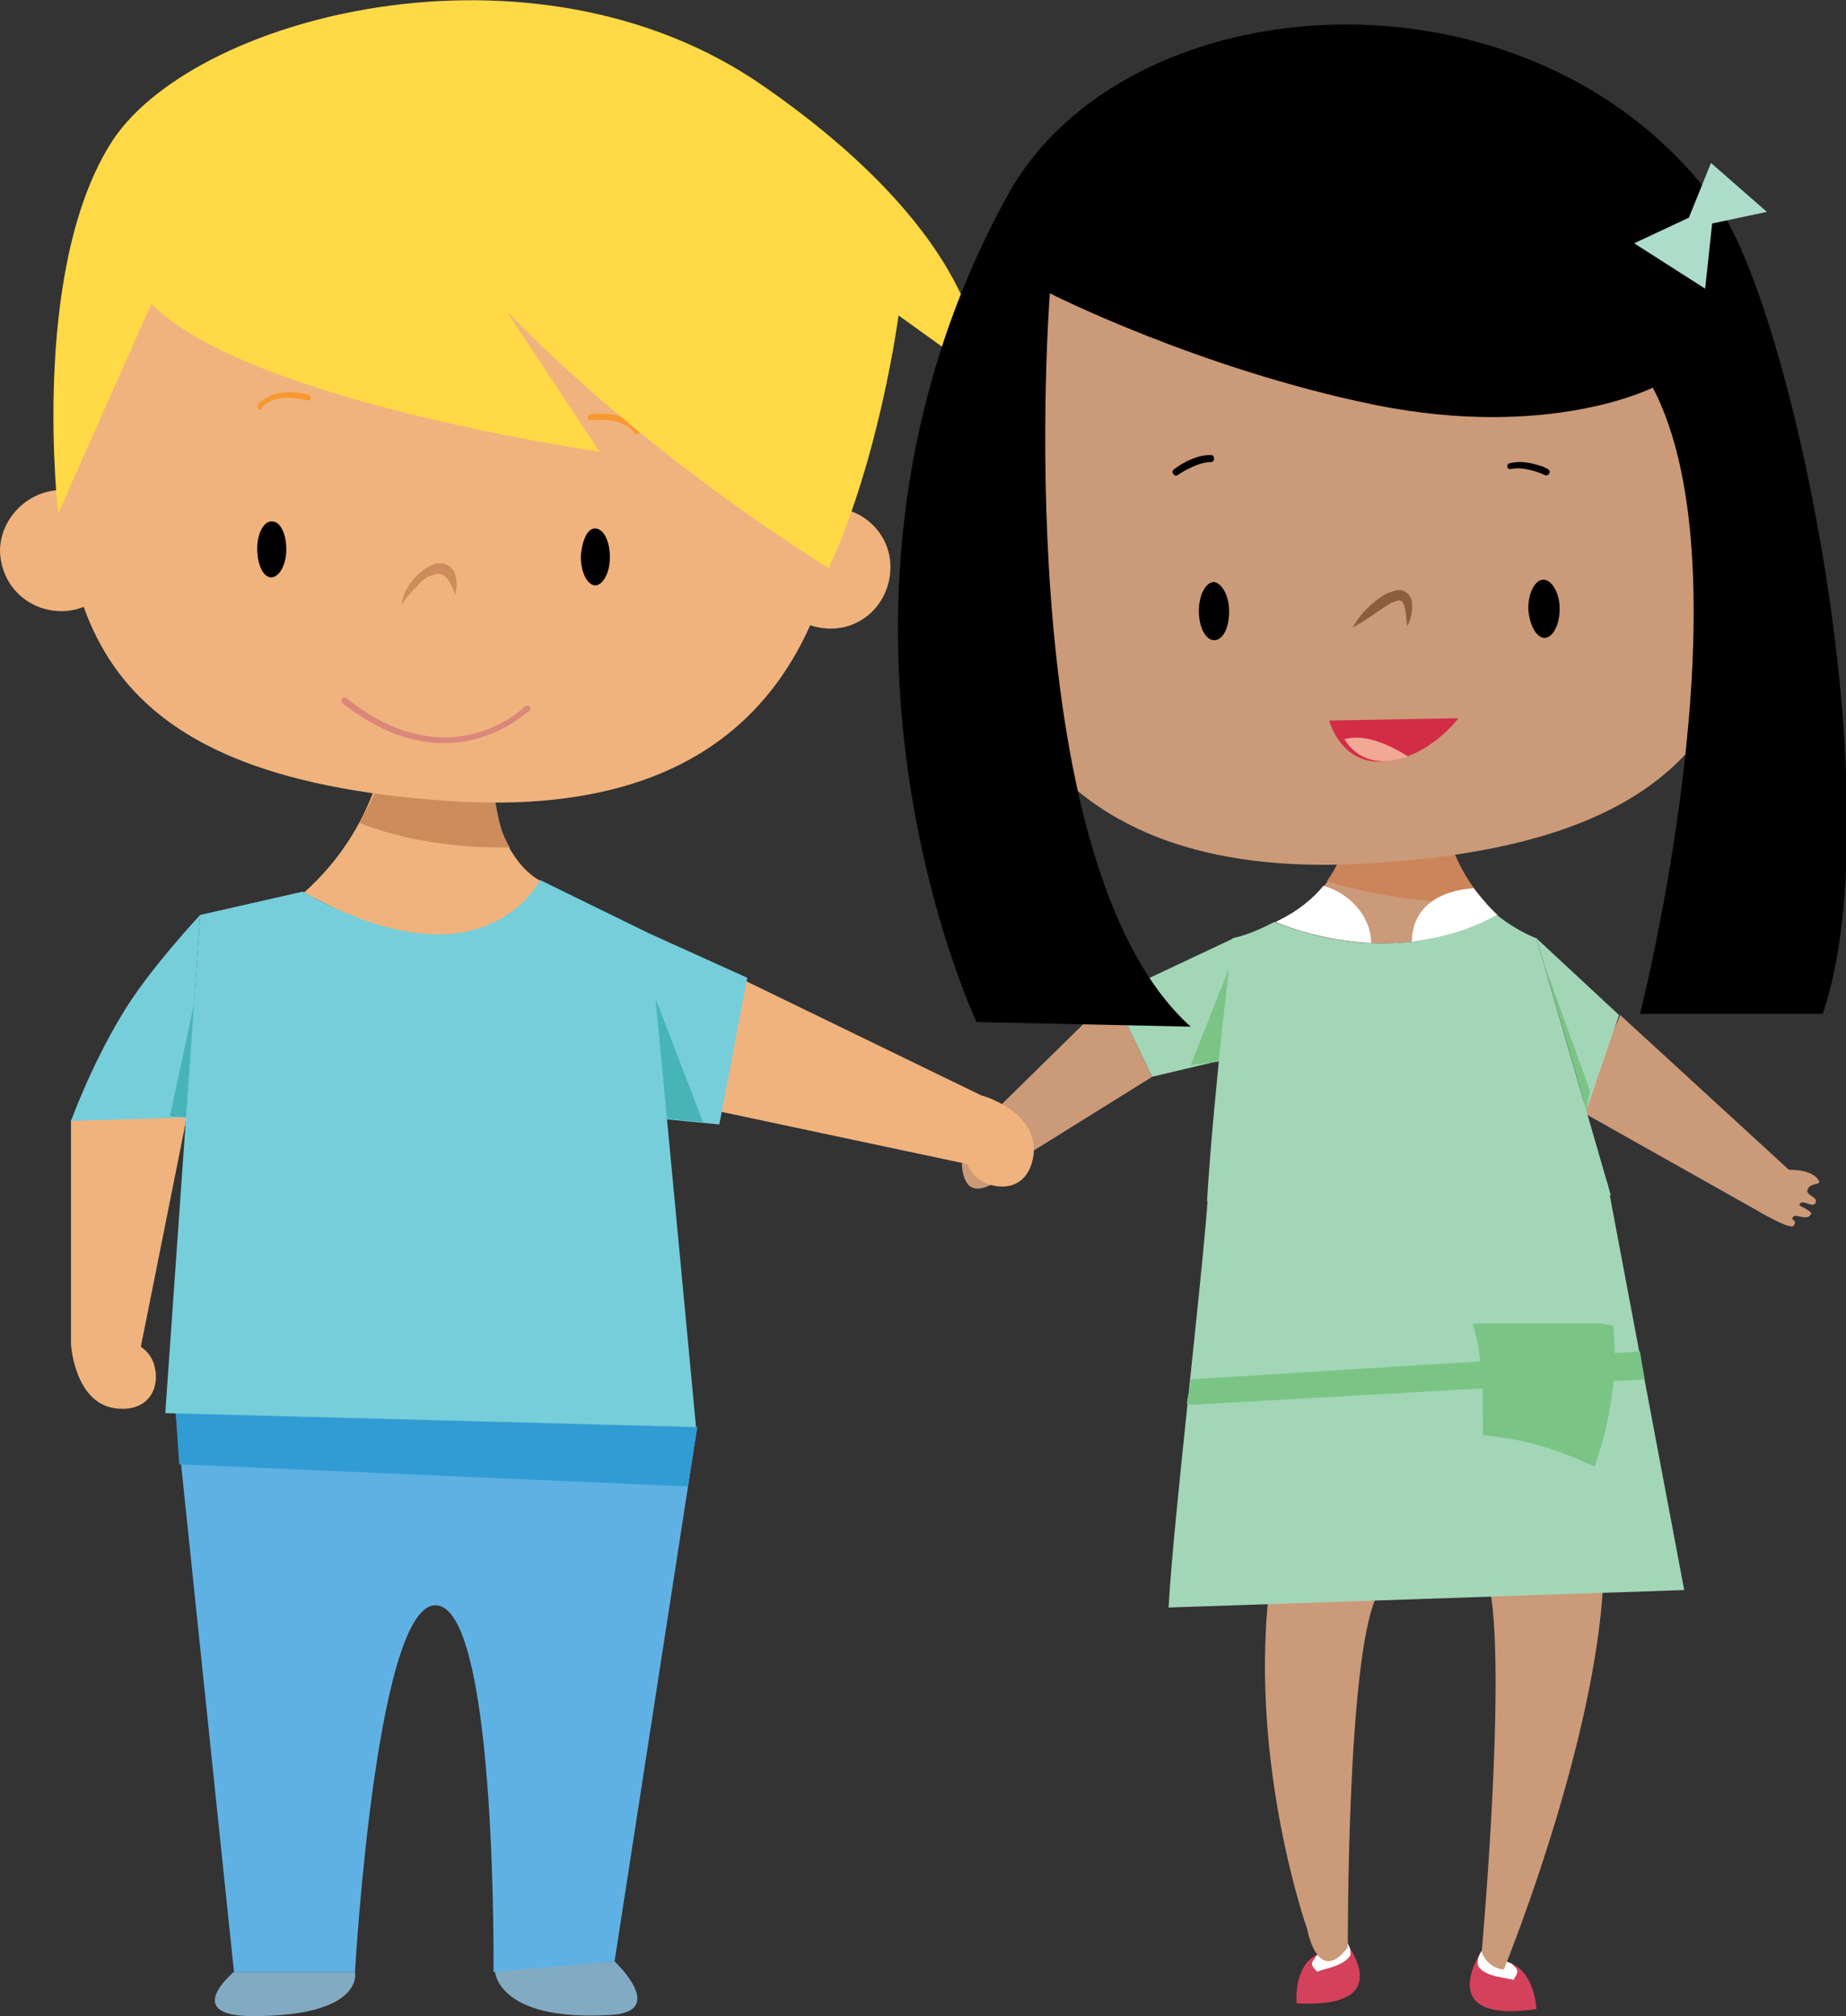 <?xml version="1.0" encoding="utf-8"?>
<!-- Generator: Adobe Illustrator 23.0.3, SVG Export Plug-In . SVG Version: 6.00 Build 0)  -->
<svg version="1.1" id="Layer_1" xmlns="http://www.w3.org/2000/svg" xmlns:xlink="http://www.w3.org/1999/xlink" x="0px" y="0px"
	 viewBox="0 0 158.6 173.2" style="enable-background:new 0 0 158.6 173.2;" xml:space="preserve">
<rect x="0" y="0" width="158.6" height="173.2" fill="#333333" stroke="none"/>
<style type="text/css">
	.st0{fill:#CB9A79;}
	.st1{fill:#F0B37D;}
	.st2{fill:#CC8C5C;}
	.st3{fill:#82ABC3;}
	.st4{fill:#5FB1E3;}
	.st5{fill:#319CD4;}
	.st6{fill:#76CEDB;}
	.st7{fill:#47B4B8;}
	.st8{fill:#DB877C;}
	.st9{fill:#F89831;}
	.st10{fill:#FFD946;}
	.st11{fill:#CC845B;}
	.st12{fill:#A2D6B7;}
	.st13{fill:#7AC585;}
	.st14{fill:#FED7B1;}
	.st15{fill:#D4415B;}
	.st16{fill:#FFFFFF;}
	.st17{fill:#D32C47;}
	.st18{fill:#F1A894;}
	.st19{fill:#ADDCCB;}
	.st20{fill:#8B5E3C;}
</style>
<path class="st0" d="M88.4,99.1L99,92.5l-3.4-7L84.7,96.2c0,0-2.9,2.4-1.8,5.1C84,104,88.4,99.1,88.4,99.1z"/>
<g>
	<path class="st1" d="M29.3,78.3c13,6.3,17.2-2.6,17.2-2.6s-4.4-1.7-4.8-11.5l-8.6-0.2c0,0-0.6,7-7,12.7L29.3,78.3z"/>
	<path class="st2" d="M32.3,67.1c0,0,1.2-1.3-1.4,3.6c2.5,1,6.9,2.2,12.9,2.1c-0.9-1.5-1-2.6-1.5-5.4L32.3,67.1z"/>
	<path class="st1" d="M10,121c2.9,0.3,3.7-1.9,3.3-3.5c-0.2-1.2-1.2-1.8-1.2-1.8l4-20L6.1,96.2v19.3C6.1,115.5,6.4,120.6,10,121z"/>
	<path class="st1" d="M88.8,99.2c-0.4,2.9-2.7,3.1-4.2,2.4c-1.1-0.5-1.5-1.6-1.5-1.6l-24.5-5.2L63.5,84l20.8,10.1
		C84.4,94.1,89.2,95.5,88.8,99.2z"/>
	<path class="st3" d="M20.1,169.4c0,0-4.6,3.8,1.6,3.8c9.7,0,8.8-3.8,8.8-3.8H20.1z"/>
	<path class="st3" d="M52.8,168.5c0,0,4.6,4.3-0.3,4.6c-10,0.6-10-3.9-10-3.9L52.8,168.5z"/>
	<path class="st4" d="M59.9,122.6l-7.1,45.9l-10.4,0.9c0,0,0.3-29.5-4.5-31.4c-5.5-2.1-7.4,31.4-7.4,31.4H20.1l-5-48L59.9,122.6z"/>
	<polygon class="st5" points="59.9,122.6 15.1,121.4 15.4,125.8 59.1,127.7 	"/>
	<path class="st6" d="M17.2,78.6L16,96l-9.9,0.3c0,0,1.7-4.7,4.3-9C12.6,83.5,17.2,78.6,17.2,78.6z"/>
	<polygon class="st7" points="16.7,86.1 14.6,95.9 16,96 	"/>
	<polygon class="st6" points="51.5,95.6 55.8,80.2 64.2,84 61.8,96.6 	"/>
	<polygon class="st7" points="51.5,95.6 60.4,96.4 55.1,82.6 	"/>
	<path class="st1" d="M5.2,34.1C4.8,52.9,7.7,66.7,38.4,68.8c27,1.9,34.3-14.4,34.7-33.2C73.5,16.9,58.6,1.3,39.9,0.9
		C21.1,0.5,5.6,15.4,5.2,34.1z"/>
	<path d="M22.1,47.1c0,1.4,0.5,2.5,1.2,2.5c0.7,0,1.3-1.1,1.3-2.4c0-1.3-0.5-2.4-1.2-2.4C22.7,44.7,22.1,45.8,22.1,47.1z"/>
	<path d="M49.9,47.8c0,1.3,0.5,2.4,1.2,2.5c0.7,0,1.3-1.1,1.3-2.4c0-1.4-0.5-2.4-1.2-2.5C50.5,45.3,50,46.4,49.9,47.8z"/>
	<path class="st8" d="M42.3,63c-2.9,1.2-7.4,1.7-12.9-2.6c-0.1-0.1-0.1-0.3,0-0.4c0.1-0.1,0.3-0.1,0.4,0c8.9,7.1,15.3,0.7,15.3,0.7
		c0.1-0.1,0.3-0.1,0.4,0c0.1,0.1,0.1,0.3,0,0.4C45.4,61,44.3,62.2,42.3,63z"/>
	<path class="st1" d="M0,47.2c0,2.9,2.2,5.2,5.1,5.3c2.9,0.1,5.2-2.2,5.3-5.1c0.1-2.8-2.2-5.2-5.1-5.3C2.5,42.1,0.1,44.4,0,47.2z"/>
	<path class="st1" d="M66.1,48.7c-0.1,2.9,2.2,5.2,5.1,5.3c2.9,0.1,5.2-2.2,5.3-5.1c0.1-2.9-2.2-5.2-5-5.3
		C68.6,43.6,66.2,45.8,66.1,48.7z"/>
	<path class="st6" d="M17.2,78.6l-3,42.8l45.6,1.2l-4-42.4l-9.4-4.6c0,0-4.7,9.8-20.4,1L17.2,78.6z"/>
	<path class="st9" d="M54.7,37.3c-0.1,0-0.1-0.1-0.2-0.1c-1.1-1.5-3.7-1.1-3.7-1.1c-0.2,0-0.3-0.1-0.3-0.2c0-0.2,0.1-0.3,0.2-0.3
		c0.1,0,2.9-0.5,4.2,1.3c0.1,0.1,0.1,0.3-0.1,0.4C54.8,37.3,54.8,37.3,54.7,37.3z"/>
	<path class="st9" d="M22.4,35.2c-0.1,0-0.1,0-0.2-0.1c-0.1-0.1-0.1-0.3,0-0.4c1.5-1.6,4.2-0.8,4.3-0.8c0.1,0,0.2,0.2,0.2,0.3
		c0,0.2-0.2,0.2-0.4,0.2c0,0-2.5-0.8-3.8,0.6C22.5,35.1,22.4,35.2,22.4,35.2z"/>
	<path class="st10" d="M5,44.1c0,0-2.4-20.5,4.4-31.6C16.1,1.4,45.8-6.4,65.6,7.4c19.9,13.8,18.7,24.8,18.7,24.8l-7.1-5.1
		c0,0-1.6,12.2-6,21.7c0,0-15.2-9.2-27.7-22.1l8,12.1c0,0-30.2-4.3-38.5-12.7L5,44.1z"/>
	<path class="st2" d="M34.5,52c0.1-1.4,1.3-2.9,2.7-3.5c0.7-0.3,1.5,0,1.8,0.6c0.3,0.6,0.3,1.3,0.1,2c-0.4-1.2-0.9-2.1-1.9-1.7
		c-0.5,0.1-1,0.5-1.4,1C35.3,50.9,34.8,51.4,34.5,52z"/>
</g>
<path class="st0" d="M153.7,100.5l-14.5-13.3l-3.5,8.2l15.1,8.5c0,0,3,1.8,3.3,1.4c0.4-0.5-0.4-0.5,0-0.8c0.3-0.2,1.2,0.4,1.5-0.2
	c0.1-0.3-1.1-0.7-1-0.8c0.2-0.6,1.2,0.4,1.4-0.2c0.2-0.5-0.9-0.6-0.7-1.1c0.2-0.6,1.1-0.4,1-0.7
	C155.8,100.4,153.7,100.5,153.7,100.5z"/>
<path class="st0" d="M128.7,78.6c-1.6-1.4-3.5-3.7-4.5-7.5l-8.4-0.6c0,0,0.4,5.7-6.2,8.7C111.2,79.9,119.9,83.3,128.7,78.6z"/>
<path class="st11" d="M127.7,77.6c-1.3-1.4-2.7-3.5-3.5-6.5l-8.4-0.6c0,0,0.1,2.6-1.8,5.2C118.5,77.1,123.1,77.6,127.7,77.6z"/>
<polygon class="st12" points="135.6,92.8 136.3,95.4 139.1,87.2 132,80.6 "/>
<polygon class="st13" points="136.3,95.4 136.6,93.7 132.7,82.9 "/>
<polygon class="st12" points="104.9,91.1 106,80.6 95.6,85.5 99,92.5 "/>
<polygon class="st13" points="105.7,82.9 102.3,91.5 104.7,91.2 "/>
<path class="st0" d="M151.4,39.3c0.2,19.1-2.9,33.2-34.3,34.9c-27.5,1.5-34.7-15.2-34.9-34.3C82.1,20.7,97.4,5.1,116.5,5
	C135.6,4.8,151.2,20.2,151.4,39.3z"/>
<path d="M134,52.3c0,1.4-0.6,2.5-1.3,2.5c-0.7,0-1.3-1.1-1.4-2.5c0-1.4,0.6-2.5,1.3-2.5C133.3,49.8,134,50.9,134,52.3z"/>
<path d="M105.6,52.5c0,1.4-0.5,2.5-1.3,2.5c-0.7,0-1.3-1.1-1.3-2.5c0-1.4,0.6-2.5,1.3-2.5C105,50.1,105.6,51.2,105.6,52.5z"/>
<path class="st14" d="M156.5,52.7c0,2.9-2.3,5.3-5.2,5.3c-2.9,0-5.3-2.3-5.3-5.2c0-2.9,2.3-5.3,5.2-5.3
	C154.1,47.5,156.4,49.8,156.5,52.7z"/>
<path class="st14" d="M89.1,53.3c0,2.9-2.3,5.3-5.3,5.3c-2.9,0-5.3-2.3-5.3-5.2c0-2.9,2.3-5.3,5.2-5.3C86.7,48,89,50.3,89.1,53.3z"
	/>
<path d="M104.1,39.1c0.1,0,0.2,0.1,0.2,0.3c0,0.2-0.1,0.3-0.3,0.3c-1.2,0-2.8,1.1-2.8,1.1c-0.1,0.1-0.3,0.1-0.4-0.1
	c-0.1-0.1-0.1-0.3,0.1-0.4C101,40.2,102.6,39,104.1,39.1C104.1,39,104.1,39.1,104.1,39.1z"/>
<path d="M132.6,40.1c0.2,0.1,0.4,0.2,0.4,0.2c0.1,0.1,0.2,0.2,0.1,0.4c-0.1,0.1-0.2,0.2-0.4,0.1c0,0,0,0,0,0c0,0-1.7-0.8-2.9-0.5
	c-0.2,0-0.3-0.1-0.3-0.2c0-0.2,0.1-0.3,0.2-0.3C130.8,39.5,132,39.9,132.6,40.1z"/>
<path d="M90.2,25.2c0,0-3.8,48.7,12.1,63l-18.4-0.4c0,0-16.8-35.5,2.6-70.9c10.1-18.6,45.1-21,60.9,0.5c6.5,8.8,15.4,51.5,9.2,69.7
	l-15.7,0c0,0,9.6-37.6,1.1-53.8c0,0-8.8,4.5-23.8,1.5C103,31.7,90.2,25.2,90.2,25.2z"/>
<path class="st15" d="M127.3,167.6l2.6,1.1c2,0.9,2.1,3.9,2.1,3.9C123,173.9,127.3,167.6,127.3,167.6z"/>
<path class="st16" d="M127,168.9c0,0-0.2-0.6,0.3-1.3l2.6,1.1c0.3,0.4,0.8,0.5,0.1,1.4C129.7,169.9,127.6,169.9,127,168.9z"/>
<path class="st0" d="M137.6,130.6c1.7,13.9-8.4,38.6-8.4,38.6s-1.3,0-1.9-1.5c0,0,2.4-26.7,0.4-32.4L137.6,130.6z"/>
<path class="st15" d="M115.5,166.7l-2.5,1.3c-1.9,1.1-1.6,4.1-1.6,4.1C120.4,172.6,115.5,166.7,115.5,166.7z"/>
<path class="st16" d="M116,168c0,0,0.2-0.6-0.4-1.3l-2.5,1.3c-0.2,0.5-0.8,0.6,0.1,1.4C113.3,169.2,115.4,169,116,168z"/>
<path class="st0" d="M109,136.9c-1.6,15,3.3,28.8,3.3,28.8s0.9,5,3.5,1.6c0,0-0.1-24.4,2.4-30L109,136.9z"/>
<path class="st12" d="M132,80.6c0,0-1.5-0.5-3.4-2c-8.7,4.7-17.4,1.3-19.1,0.6c-1,0.5-2.2,1.1-3.6,1.4c0,0-1.6,12.8-2.2,22.6
	c5.3-1.1,20.3-4.7,34.7-0.5L132,80.6z"/>
<path class="st12" d="M138.1,101.6c-15.3-6-29-0.3-34.3,0.9c-0.5,7.4-3,28.1-3.4,35.6l44.3-1.5L138.1,101.6z"/>
<g>
	<path class="st16" d="M117.8,81c0-2.3-1.9-4.3-4.1-4.9c-0.9,1.1-2.2,2.2-4.1,3.1C110.5,79.6,113.7,80.8,117.8,81z"/>
	<path class="st16" d="M126.6,76.3c-4.7,0.4-5.3,3.2-5.3,4.6c2.3-0.3,4.8-0.9,7.3-2.3C128,78,127.3,77.2,126.6,76.3z"/>
</g>
<path class="st13" d="M102,120.7l39.3-2.2l-0.4-2.4l-38.6,2.4C102.4,119.1,101.9,120.1,102,120.7z"/>
<path class="st17" d="M114.2,61.9l11.1-0.2c0,0-2.5,3.4-6.3,3.7C115.2,65.8,114.2,61.9,114.2,61.9z"/>
<path class="st18" d="M118.9,65.4c0.7,0,1.4-0.2,2.1-0.4c-1.6-1-3.7-2-5.5-1.5C116,64.3,117,65.4,118.9,65.4z"/>
<polygon class="st19" points="145.1,18.7 147,14 151.8,18.2 147.1,19.2 146.5,24.8 140.4,20.9 "/>
<path class="st20" d="M116.2,53.9c0.7-1.2,1.7-2.2,2.9-2.9c0.3-0.1,0.7-0.3,1.2-0.3c0.5,0,1,0.6,1,1c0.1,0.8-0.1,1.5-0.4,2.1
	c-0.1-0.7-0.1-1.4-0.3-1.9c-0.2-0.5-0.5-0.3-1.1-0.1C118.5,52.4,117.4,53.3,116.2,53.9z"/>
<path class="st13" d="M137,126c-4.9-2.3-7.8-2.5-9.6-2.7c0-2.6,0.1-6.8-0.9-9.6l11.1,0l1,0.2C139.1,118.9,138,123.1,137,126z"/>
</svg>
